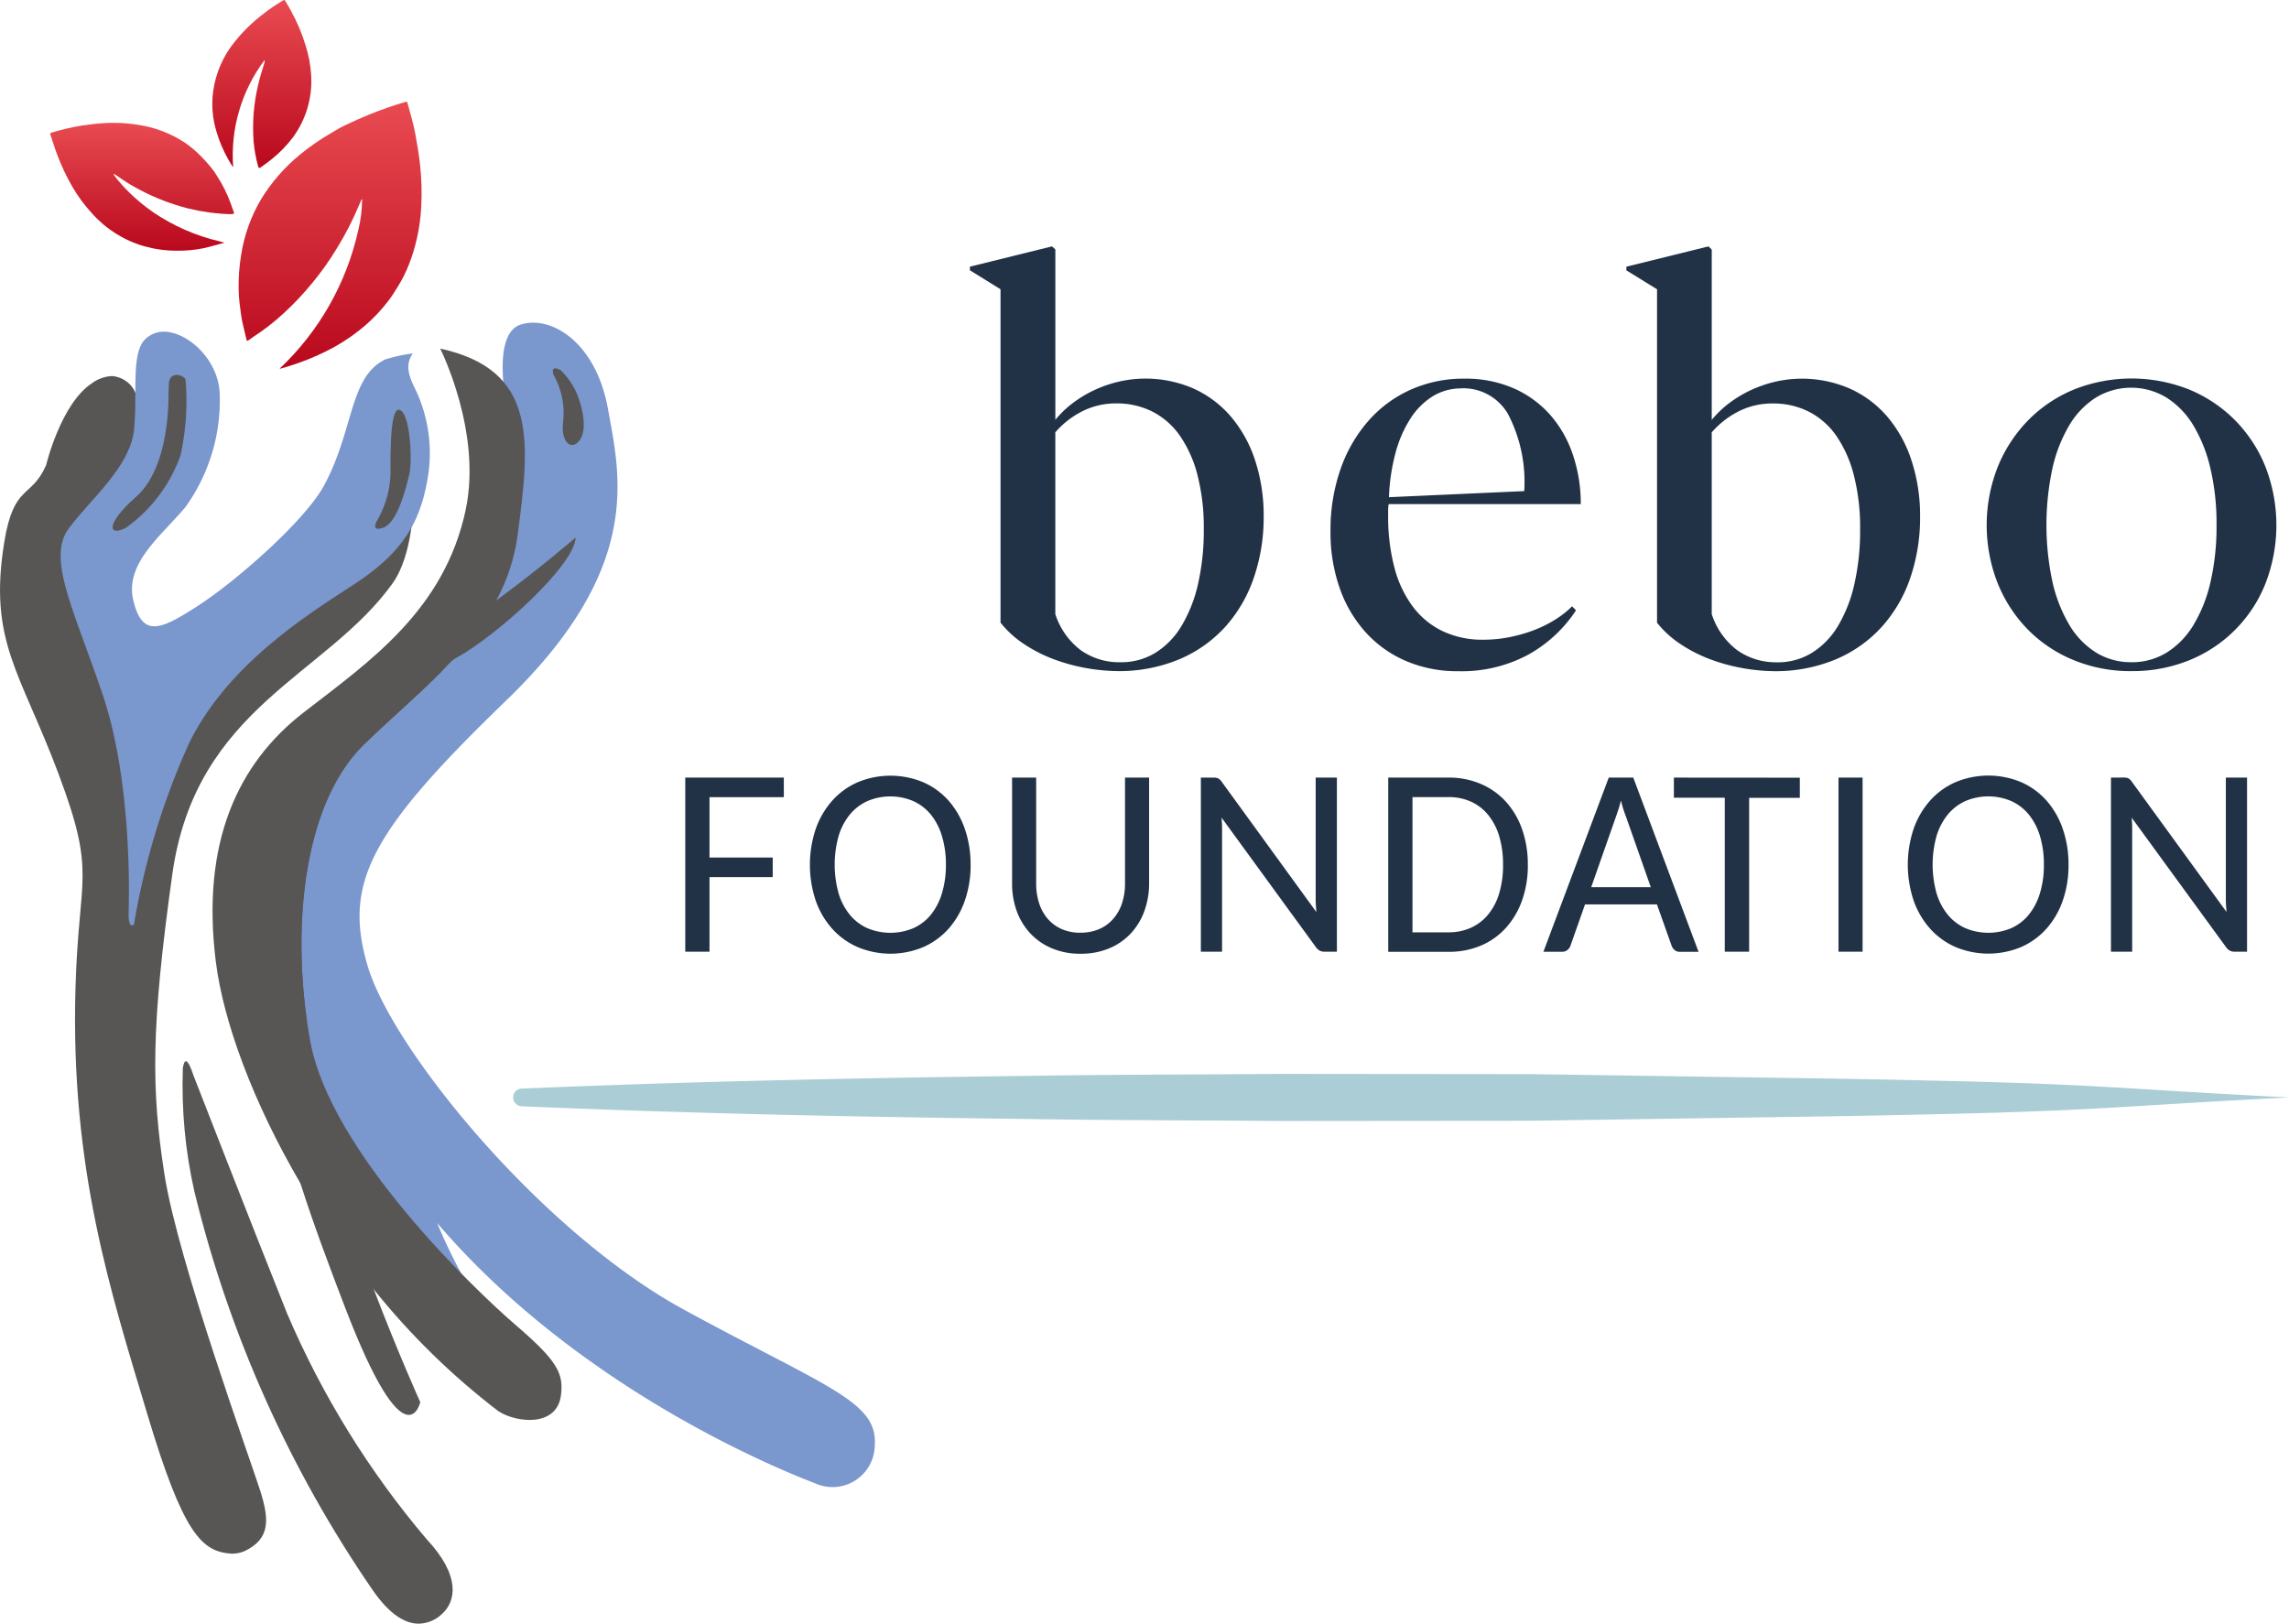 <svg xmlns="http://www.w3.org/2000/svg" xmlns:xlink="http://www.w3.org/1999/xlink" width="141.658" height="100.504" viewBox="0 0 141.658 100.504">
  <defs>
    <linearGradient id="linear-gradient" x1="0.5" x2="0.5" y2="1" gradientUnits="objectBoundingBox">
      <stop offset="0" stop-color="#e94b51"/>
      <stop offset="1" stop-color="#b9081d"/>
    </linearGradient>
    <clipPath id="clip-path">
      <path id="Path_15333" data-name="Path 15333" d="M19.374,26.028v0c-1.948,1.255-2.86,5.08-2.86,5.08-.913,2.1-2,1.135-2.59,4.76-1,6.141.987,8.032,3.354,14.348S18.533,56.4,18.33,63.433c-.328,11.247,2.2,18.913,4.44,26.407s3.391,8.52,5.2,8.65a1.909,1.909,0,0,0,.822-.156c1.636-.773,1.513-2.014.97-3.741s-5.081-14.2-5.919-19.534-.834-9.191.476-18.6c1.447-10.383,9.554-12.3,13.644-18.042,1.251-1.756,1.287-4.978,1.287-4.978L22.408,48.306,20.633,33.647l2.639-5.572-1.209-1.38A1.713,1.713,0,0,0,20.6,25.6a2.279,2.279,0,0,0-1.227.426" transform="translate(-13.658 -25.602)" fill="none"/>
    </clipPath>
    <clipPath id="clip-path-2">
      <path id="Path_15338" data-name="Path 15338" d="M43.794,33.7l0,0C42.464,39.947,37.83,43.1,33.753,46.261s-6.346,8.057-5.425,15.423c.458,3.667,2.284,8.685,5.254,13.743a53.315,53.315,0,0,0,4.538,6.558,44.639,44.639,0,0,0,7.7,7.521c1.119.722,3.642,1.006,3.872-1.028.148-1.307-.2-2.07-2.786-4.291s-11.481-10.731-12.73-17.57q-.139-.768-.245-1.548c-.869-6.439.064-13.395,3.531-16.8,1.521-1.495,3.251-2.948,4.82-4.538l.006-.007c.2-.205.4-.413.6-.627a18.044,18.044,0,0,0,2.794-3.773A11.709,11.709,0,0,0,47,35.308c.785-5.855,1.249-10.262-4.786-11.577,0,0,2.6,5.154,1.578,9.966" transform="translate(-28.124 -23.731)" fill="none"/>
    </clipPath>
    <clipPath id="clip-path-3">
      <path id="Path_15339" data-name="Path 15339" d="M45.988,40.488l0,0c-1.177.863-2.5,1.792-3.89,2.687-2.865,1.843-7.741,5.682-9.5,11.765-2.175,7.54-.992,14.575,1.277,21.652.816,2.552,1.776,5.11,2.77,7.7,3.749,9.767,4.637,5.819,4.637,5.819s-1.349-2.982-2.869-6.961c-2.089-5.472-4.5-12.829-4.183-16.915-.869-6.439.064-13.395,3.531-16.8,1.522-1.495,3.251-2.948,4.821-4.538l.005-.007a4.123,4.123,0,0,1,.6-.627,1.813,1.813,0,0,1,.286-.2c2.566-1.4,7.378-5.771,7.425-7.473,0,0-2.013,1.762-4.917,3.9" transform="translate(-31.455 -36.589)" fill="none"/>
    </clipPath>
    <clipPath id="clip-path-4">
      <path id="Path_15341" data-name="Path 15341" d="M26.1,72.729v0a29.735,29.735,0,0,0,.715,7.572,74.647,74.647,0,0,0,11.074,24.736c1.06,1.518,2.018,2.021,2.812,2.022h0a2.15,2.15,0,0,0,1.426-.591c.887-.789,1.183-2.369-.937-4.637a54.928,54.928,0,0,1-8.632-13.96c-2.17-5.425-5.8-14.749-5.8-14.749-.115-.346-.307-.879-.466-.879-.078,0-.15.132-.2.484" transform="translate(-26.084 -72.245)" fill="none"/>
    </clipPath>
    <clipPath id="clip-path-5">
      <path id="Path_15342" data-name="Path 15342" d="M32.442,23.456l0,0h0ZM40.2,6.945a22.879,22.879,0,0,0-2.223.775c-.486.2-.965.415-1.437.635-.337.157-.657.355-.979.546a14.461,14.461,0,0,0-1.832,1.271A10.922,10.922,0,0,0,31.3,12.942a9.671,9.671,0,0,0-1.25,3.5A11.554,11.554,0,0,0,29.9,18.5a7.354,7.354,0,0,0,.058.895c.057.4.091.8.177,1.192.079.363.172.721.257,1.083.011.055.031.068.089.038a3.7,3.7,0,0,0,.319-.222,13.8,13.8,0,0,0,1.9-1.478,18.011,18.011,0,0,0,1.744-1.848,17.588,17.588,0,0,0,1.529-2.151,18.964,18.964,0,0,0,1.406-2.746c.041-.1.085-.2.128-.3l.034.01a8.163,8.163,0,0,1-.242,1.923,16.763,16.763,0,0,1-4.863,8.551.165.165,0,0,0,.105-.017,15.375,15.375,0,0,0,3.341-1.357,11.649,11.649,0,0,0,1.915-1.353,10.373,10.373,0,0,0,1.36-1.458c.215-.279.4-.578.585-.875a8.468,8.468,0,0,0,.721-1.448,10.879,10.879,0,0,0,.46-1.514,11.264,11.264,0,0,0,.278-1.987,16.358,16.358,0,0,0-.077-2.652c-.068-.6-.169-1.2-.277-1.8-.12-.663-.312-1.311-.489-1.962-.02-.073-.045-.1-.1-.1a.266.266,0,0,0-.071.013" transform="translate(-29.901 -6.932)" fill="none"/>
    </clipPath>
    <clipPath id="clip-path-6">
      <path id="Path_15343" data-name="Path 15343" d="M27.861,15.786h0v0h0M20.4,8.381c-.465.028-.927.081-1.386.152a14.675,14.675,0,0,0-1.854.436c-.08.024-.1.052-.071.13.14.407.262.821.415,1.223a13.273,13.273,0,0,0,.936,1.986,9.283,9.283,0,0,0,1.231,1.668A6.843,6.843,0,0,0,22.891,16a7.346,7.346,0,0,0,1.972.276,7.8,7.8,0,0,0,1.7-.152c.435-.1.861-.222,1.3-.342-.094-.027-.186-.055-.28-.078a12.319,12.319,0,0,1-4.152-1.82,11.35,11.35,0,0,1-1.407-1.157,8.881,8.881,0,0,1-.973-1.093c-.02-.028-.065-.055-.036-.091s.058.009.086.028c.32.217.638.437.972.634a13.563,13.563,0,0,0,3.56,1.461,12.625,12.625,0,0,0,2.583.35,1.046,1.046,0,0,0,.141-.007c.084-.009.115-.043.078-.134-.064-.158-.119-.319-.173-.479a8.322,8.322,0,0,0-.88-1.772,3.825,3.825,0,0,0-.294-.427,10.445,10.445,0,0,0-.849-.934,6.775,6.775,0,0,0-.835-.677,7.146,7.146,0,0,0-2.84-1.094,9.7,9.7,0,0,0-1.589-.131q-.288,0-.576.017" transform="translate(-17.074 -8.364)" fill="none"/>
    </clipPath>
    <clipPath id="clip-path-7">
      <path id="Path_15344" data-name="Path 15344" d="M32.549,0a.338.338,0,0,0-.135.074l-.072.045a9.018,9.018,0,0,0-1.03.706A10,10,0,0,0,29.5,2.579a6.183,6.183,0,0,0-1.334,3.04,5.861,5.861,0,0,0,.2,2.526,8.093,8.093,0,0,0,.727,1.715c.094.16.181.323.308.5A9.821,9.821,0,0,1,31.334,3.73h.006a.191.191,0,0,1,0,.142c-.153.477-.3.956-.41,1.446a11.427,11.427,0,0,0-.267,3.413,8.237,8.237,0,0,0,.284,1.57c.029.109.07.121.157.059.237-.168.473-.337.7-.523A7.468,7.468,0,0,0,33.1,8.5a5.892,5.892,0,0,0,1.13-3.815,7.639,7.639,0,0,0-.368-1.936,11.047,11.047,0,0,0-.616-1.559Q32.979.636,32.66.113C32.613.037,32.588,0,32.554,0Z" transform="translate(-28.108)" fill="url(#linear-gradient)"/>
    </clipPath>
  </defs>
  <g id="Group_23866" data-name="Group 23866" transform="translate(-13.658)">
    <g id="Group_23847" data-name="Group 23847" transform="translate(13.658 23.278)">
      <g id="Group_23846" data-name="Group 23846" clip-path="url(#clip-path)">
        <path id="Path_15348" data-name="Path 15348" d="M0,0H76.215V37.813H0Z" transform="translate(-12.418 70.982) rotate(-80.655)" fill="#585655"/>
      </g>
    </g>
    <g id="Group_23849" data-name="Group 23849" transform="translate(17.412 19.973)">
      <g id="Group_23867" data-name="Group 23867">
        <path id="Path_15334" data-name="Path 15334" d="M46.681,27.39s-1.052-4.67.789-5.294,4.671,1.02,5.426,5.2,2.2,9.85-6.278,18.038-10.112,11.345-8.583,16.48S48.74,78.235,57.619,83.068s11.987,5.674,11.789,8.387a2.61,2.61,0,0,1-3.651,2.368c-.987-.392-14.2-5.326-23.431-16.131A32.556,32.556,0,0,0,46.47,84.92c1.653,2-10.408-8.723-10.408-8.723L31.455,60.933,35.2,48.108l10-10.129Z" transform="translate(-19.027 -21.967)" fill="#7a97ce"/>
        <path id="Path_15335" data-name="Path 15335" d="M24.139,22.582c1.467-.025,3.4,1.689,3.49,3.823a11.352,11.352,0,0,1-2.109,7.017c-1.5,1.8-3.8,3.5-3.231,5.821s1.726,1.776,4.044.271,6.566-5.226,7.745-7.4c1.875-3.453,1.554-6.733,3.8-7.818a10.075,10.075,0,0,1,1.7-.371c-.37.544-.393,1.11.1,2.1a9.176,9.176,0,0,1,.79,5.8c-.494,2.787-1.727,4.563-4.514,6.387S28.175,43.1,25.742,48.031a45.619,45.619,0,0,0-3.421,11.246s-.362.33-.329-.756.2-8.13-1.6-13.458-3.479-8.459-2.1-10.31,3.845-3.846,4.045-6.191-.182-4.567.641-5.475a1.661,1.661,0,0,1,1.159-.506" transform="translate(-17.786 -22.023)" fill="#7a97ce"/>
        <path id="Path_15336" data-name="Path 15336" d="M39.426,34.545a6.144,6.144,0,0,0,.715-3.132c0-2.022.1-3.9.666-3.452s.692,3.132.494,3.946-.715,2.96-1.6,3.281-.34-.525-.34-.525Z" transform="translate(-19.729 -22.505)" fill="#585655"/>
        <path id="Path_15337" data-name="Path 15337" d="M24.781,26.792c0,1.036-.131,4.621-2.006,6.278s-1.759,2.483-.642,1.923A9.333,9.333,0,0,0,25.52,30.52a15.505,15.505,0,0,0,.314-4.72c-.205-.341-.994-.471-1.027.251s-.025.736-.025.736" transform="translate(-18.107 -22.29)" fill="#585655"/>
      </g>
    </g>
    <g id="Group_23851" data-name="Group 23851" transform="translate(26.811 21.577)">
      <g id="Group_23850" data-name="Group 23850" clip-path="url(#clip-path-2)">
        <path id="Path_15350" data-name="Path 15350" d="M0,0H22.436V66.779H0Z" transform="translate(-0.719 0.003)" fill="#585655"/>
      </g>
    </g>
    <g id="Group_23853" data-name="Group 23853" transform="translate(29.84 33.268)">
      <g id="Group_23852" data-name="Group 23852" clip-path="url(#clip-path-3)">
        <path id="Path_15351" data-name="Path 15351" d="M0,0H59.01V25.22H0Z" transform="translate(-5.809 57.07) rotate(-85.184)" fill="#585655"/>
      </g>
    </g>
    <g id="Group_23855" data-name="Group 23855" transform="translate(47.871 22.801)">
      <g id="Group_23869" data-name="Group 23869">
        <path id="Path_15340" data-name="Path 15340" d="M51.787,25.205c-.235-.157-.627-.263-.46.264a4.832,4.832,0,0,1,.6,2.886c-.168,1.3.5,1.818.987,1.217.5-.616.222-1.841.074-2.31a4.5,4.5,0,0,0-1.2-2.055" transform="translate(-51.287 -25.077)" fill="#585655"/>
      </g>
    </g>
    <g id="Group_23857" data-name="Group 23857" transform="translate(24.956 65.687)">
      <g id="Group_23856" data-name="Group 23856" clip-path="url(#clip-path-4)">
        <path id="Path_15349" data-name="Path 15349" d="M0,0H37.175V22.787H0Z" transform="translate(-5.71 33.901) rotate(-80.655)" fill="#585655"/>
      </g>
    </g>
    <g id="Group_23859" data-name="Group 23859" transform="translate(28.427 6.303)">
      <g id="Group_23858" data-name="Group 23858" clip-path="url(#clip-path-5)">
        <rect id="Rectangle_10429" data-name="Rectangle 10429" width="11.367" height="16.528" transform="translate(-0.011 0)" fill="url(#linear-gradient)"/>
      </g>
    </g>
    <g id="Group_23861" data-name="Group 23861" transform="translate(16.764 7.605)">
      <g id="Group_23860" data-name="Group 23860" clip-path="url(#clip-path-6)">
        <rect id="Rectangle_10430" data-name="Rectangle 10430" width="11.409" height="7.928" transform="translate(-0.015 0)" fill="url(#linear-gradient)"/>
      </g>
    </g>
    <g id="Group_23863" data-name="Group 23863" transform="translate(26.796)">
      <g id="Group_23862" data-name="Group 23862" clip-path="url(#clip-path-7)">
        <rect id="Rectangle_10431" data-name="Rectangle 10431" width="6.263" height="10.421" transform="translate(-0.061 0)" fill="url(#linear-gradient)"/>
      </g>
    </g>
    <g id="Group_23865" data-name="Group 23865" transform="translate(45.417 15.251)">
      <g id="Group_23868" data-name="Group 23868">
        <path id="Path_15345" data-name="Path 15345" d="M84.963,16.961V27.506a6.4,6.4,0,0,1,1.077-1.034,7.371,7.371,0,0,1,1.327-.8,7.71,7.71,0,0,1,1.516-.526,7.428,7.428,0,0,1,4.62.421A6.629,6.629,0,0,1,95.82,27.3a8.018,8.018,0,0,1,1.5,2.7,10.956,10.956,0,0,1,.535,3.515,11.472,11.472,0,0,1-.6,3.737,8.729,8.729,0,0,1-1.748,3.035,8.1,8.1,0,0,1-2.851,2.033,9.673,9.673,0,0,1-3.9.741,11.889,11.889,0,0,1-1.99-.206,11.377,11.377,0,0,1-1.956-.549,9.128,9.128,0,0,1-1.783-.917,6.277,6.277,0,0,1-1.457-1.326V19.427l-1.895-1.175v-.224l5.083-1.256Zm4.032,25.552a4.049,4.049,0,0,0,2.161-.586,4.912,4.912,0,0,0,1.62-1.671,8.8,8.8,0,0,0,1.02-2.6,14.941,14.941,0,0,0,.353-3.375,13.039,13.039,0,0,0-.379-3.308,7.592,7.592,0,0,0-1.077-2.448,4.67,4.67,0,0,0-1.706-1.516,4.85,4.85,0,0,0-2.249-.517,4.618,4.618,0,0,0-2.077.471,5.5,5.5,0,0,0-1.7,1.318V39.531a4.538,4.538,0,0,0,1.592,2.249,4.131,4.131,0,0,0,2.438.733M110.1,25.563a3.346,3.346,0,0,0-1.775.483,4.4,4.4,0,0,0-1.377,1.37,7.472,7.472,0,0,0-.931,2.129,12.405,12.405,0,0,0-.409,2.751l8.372-.376a9.1,9.1,0,0,0-1-4.764,3.2,3.2,0,0,0-2.878-1.6ZM117.185,39.3a8.427,8.427,0,0,1-2.94,2.735,8.676,8.676,0,0,1-4.344,1.032,8.055,8.055,0,0,1-3.23-.627,7.186,7.186,0,0,1-2.5-1.775,8.015,8.015,0,0,1-1.611-2.74,10.359,10.359,0,0,1-.569-3.506,11.44,11.44,0,0,1,.62-3.86,9.052,9.052,0,0,1,1.727-2.989,7.613,7.613,0,0,1,2.619-1.93,7.984,7.984,0,0,1,3.309-.68,7.423,7.423,0,0,1,3.067.6,6.52,6.52,0,0,1,2.263,1.652,7.208,7.208,0,0,1,1.4,2.472,9.392,9.392,0,0,1,.483,3.041H105.593a2.123,2.123,0,0,0-.035.387v.422a12.329,12.329,0,0,0,.4,3.162,6.934,6.934,0,0,0,1.139,2.388,5.031,5.031,0,0,0,1.841,1.508,5.769,5.769,0,0,0,2.525.526,8.238,8.238,0,0,0,1.594-.157,9.346,9.346,0,0,0,1.491-.422,7.668,7.668,0,0,0,1.318-.646,5.962,5.962,0,0,0,1.077-.844Zm8.4-22.33V27.51a6.328,6.328,0,0,1,1.077-1.033,7.348,7.348,0,0,1,1.327-.8,7.777,7.777,0,0,1,1.517-.526,7.421,7.421,0,0,1,4.62.422,6.624,6.624,0,0,1,2.317,1.731,8.009,8.009,0,0,1,1.5,2.706,10.951,10.951,0,0,1,.535,3.514,11.5,11.5,0,0,1-.594,3.732,8.717,8.717,0,0,1-1.749,3.035,8.1,8.1,0,0,1-2.851,2.033,9.673,9.673,0,0,1-3.9.741,11.889,11.889,0,0,1-1.99-.206,11.4,11.4,0,0,1-1.956-.549,9.154,9.154,0,0,1-1.783-.917,6.277,6.277,0,0,1-1.456-1.327V19.427L120.3,18.255v-.226l5.083-1.256Zm4.035,25.548a4.049,4.049,0,0,0,2.161-.586,4.912,4.912,0,0,0,1.62-1.671,8.807,8.807,0,0,0,1.013-2.6,14.888,14.888,0,0,0,.353-3.375,13.079,13.079,0,0,0-.378-3.308,7.624,7.624,0,0,0-1.073-2.449,4.667,4.667,0,0,0-1.707-1.517,4.854,4.854,0,0,0-2.248-.516,4.612,4.612,0,0,0-2.077.47,5.5,5.5,0,0,0-1.7,1.318V39.531a4.539,4.539,0,0,0,1.594,2.249,4.136,4.136,0,0,0,2.439.734m21.94.549a9.237,9.237,0,0,1-3.55-.672,8.479,8.479,0,0,1-2.834-1.876,8.8,8.8,0,0,1-1.884-2.87,9.842,9.842,0,0,1,0-7.237,8.9,8.9,0,0,1,1.884-2.878,8.521,8.521,0,0,1,2.834-1.9,9.648,9.648,0,0,1,7.117,0,8.627,8.627,0,0,1,2.843,1.9,8.722,8.722,0,0,1,1.883,2.878,10,10,0,0,1,0,7.239,8.485,8.485,0,0,1-4.727,4.747,9.3,9.3,0,0,1-3.57.667m0-.549a4.1,4.1,0,0,0,2.179-.594,5.105,5.105,0,0,0,1.663-1.708,8.985,8.985,0,0,0,1.059-2.679,15.339,15.339,0,0,0,.37-3.515,14.845,14.845,0,0,0-.379-3.5,9.133,9.133,0,0,0-1.067-2.682,5.176,5.176,0,0,0-1.666-1.711,4.208,4.208,0,0,0-4.341,0,5.092,5.092,0,0,0-1.652,1.711,9.123,9.123,0,0,0-1.051,2.68,16.793,16.793,0,0,0,0,7.012,9.13,9.13,0,0,0,1.051,2.682,5.023,5.023,0,0,0,1.653,1.707,4.1,4.1,0,0,0,2.18.595" transform="translate(-51.41 -16.773)" fill="#223246"/>
        <path id="Path_15346" data-name="Path 15346" d="M66.4,52.922v1.214H61.8v3.733h3.913v1.215H61.8V63.7H60.3V52.922Zm11.56,5.391a6.631,6.631,0,0,1-.358,2.224,5.152,5.152,0,0,1-1.007,1.741,4.544,4.544,0,0,1-1.569,1.137,5.242,5.242,0,0,1-4.054,0,4.561,4.561,0,0,1-1.576-1.134,5.172,5.172,0,0,1-1.021-1.74,7.012,7.012,0,0,1,0-4.442,5.226,5.226,0,0,1,1.021-1.748,4.566,4.566,0,0,1,1.575-1.14,5.265,5.265,0,0,1,4.057,0,4.534,4.534,0,0,1,1.569,1.14A5.207,5.207,0,0,1,77.6,56.093a6.65,6.65,0,0,1,.358,2.219m-1.527,0a5.969,5.969,0,0,0-.245-1.768,3.873,3.873,0,0,0-.686-1.329,3.011,3.011,0,0,0-1.083-.836,3.629,3.629,0,0,0-2.848,0,3.031,3.031,0,0,0-1.087.836,3.827,3.827,0,0,0-.693,1.329,6.6,6.6,0,0,0,0,3.536,3.819,3.819,0,0,0,.693,1.329,3,3,0,0,0,1.087.833,3.672,3.672,0,0,0,2.848,0A2.956,2.956,0,0,0,75.5,61.41a3.865,3.865,0,0,0,.686-1.329,5.964,5.964,0,0,0,.245-1.768Zm8.332,4.209a2.839,2.839,0,0,0,1.16-.225,2.416,2.416,0,0,0,.864-.632,2.78,2.78,0,0,0,.543-.964,3.893,3.893,0,0,0,.185-1.23V52.923h1.491V59.47a4.949,4.949,0,0,1-.3,1.731,4.057,4.057,0,0,1-.842,1.377,3.849,3.849,0,0,1-1.333.916,4.536,4.536,0,0,1-1.772.332A4.479,4.479,0,0,1,83,63.494a3.911,3.911,0,0,1-1.335-.916,4.031,4.031,0,0,1-.844-1.377,4.927,4.927,0,0,1-.295-1.731V52.923h1.491v6.539A3.927,3.927,0,0,0,82.2,60.7a2.765,2.765,0,0,0,.537.968,2.431,2.431,0,0,0,.863.632,2.848,2.848,0,0,0,1.166.224m8.224-9.6a.719.719,0,0,1,.287.045.66.66,0,0,1,.221.21l5.858,8.065c-.011-.132-.02-.263-.028-.393s-.013-.249-.013-.357V52.92h1.313V63.7h-.756a.665.665,0,0,1-.29-.058.688.688,0,0,1-.235-.2L93.489,55.4c.011.125.019.245.025.361s.007.225.007.328V63.7H92.209V52.922Zm19.455,5.391a6.464,6.464,0,0,1-.357,2.207,5.046,5.046,0,0,1-1,1.7,4.394,4.394,0,0,1-1.548,1.1,5.076,5.076,0,0,1-2.006.385h-3.729V52.922h3.725a5.014,5.014,0,0,1,2.006.393,4.447,4.447,0,0,1,1.551,1.1,4.991,4.991,0,0,1,1,1.7,6.486,6.486,0,0,1,.356,2.2m-1.534,0a6,6,0,0,0-.235-1.76,3.82,3.82,0,0,0-.681-1.317,2.926,2.926,0,0,0-1.067-.826,3.345,3.345,0,0,0-1.395-.283h-2.225V62.5h2.223a3.346,3.346,0,0,0,1.395-.284,2.932,2.932,0,0,0,1.067-.821,3.767,3.767,0,0,0,.682-1.313,6.052,6.052,0,0,0,.238-1.768Zm12.1,5.391h-1.157a.478.478,0,0,1-.315-.1.655.655,0,0,1-.184-.246l-.919-2.589h-4.45l-.91,2.581a.546.546,0,0,1-.185.246.509.509,0,0,1-.324.106h-1.157l4.044-10.781h1.518Zm-6.643-4h3.688l-1.526-4.34q-.078-.2-.164-.459c-.057-.175-.109-.364-.157-.566q-.078.314-.164.574c-.057.175-.109.327-.157.459Zm12.911-6.777v1.247H126.14V63.7h-1.508V54.169h-3.15V52.923ZM133.161,63.7H131.67V52.922h1.491Zm12.745-5.39a6.627,6.627,0,0,1-.356,2.223,5.163,5.163,0,0,1-1.009,1.741,4.553,4.553,0,0,1-1.569,1.137,5.268,5.268,0,0,1-4.058,0,4.59,4.59,0,0,1-1.574-1.137,5.169,5.169,0,0,1-1.02-1.74,7.012,7.012,0,0,1,0-4.442,5.223,5.223,0,0,1,1.02-1.748,4.574,4.574,0,0,1,1.575-1.14,5.265,5.265,0,0,1,4.057,0,4.529,4.529,0,0,1,1.57,1.14A5.2,5.2,0,0,1,145.55,56.1a6.654,6.654,0,0,1,.355,2.217Zm-1.526,0a6,6,0,0,0-.242-1.768,3.873,3.873,0,0,0-.689-1.329,3,3,0,0,0-1.083-.836,3.627,3.627,0,0,0-2.847,0,3.027,3.027,0,0,0-1.088.836,3.844,3.844,0,0,0-.694,1.329,6.607,6.607,0,0,0,0,3.536,3.836,3.836,0,0,0,.694,1.329,2.986,2.986,0,0,0,1.087.833,3.67,3.67,0,0,0,2.847,0,2.956,2.956,0,0,0,1.083-.833,3.857,3.857,0,0,0,.689-1.329,5.961,5.961,0,0,0,.243-1.768Zm4.933-5.391a.72.72,0,0,1,.287.045.66.66,0,0,1,.221.21l5.862,8.064c-.011-.132-.021-.263-.029-.393s-.013-.249-.013-.357V52.92h1.313V63.7H156.2a.659.659,0,0,1-.292-.057.677.677,0,0,1-.235-.2l-5.86-8.041c.011.125.019.245.025.361s.007.225.007.328V63.7h-1.313V52.922Z" transform="translate(-49.651 -20.043)" fill="#223246"/>
        <path id="Path_15347" data-name="Path 15347" d="M49.135,74.015c10.4-.446,20.8-.656,31.2-.785,5.2-.087,10.4-.078,15.6-.125l15.6.015,9.237.136c5.2.084,10.4.135,15.6.265,10.4.219,11.709.516,22.11,1.042-10.4.526-11.709.824-22.11,1.043-5.2.129-10.4.181-15.6.265l-9.237.136-15.6.014c-5.2-.045-10.4-.038-15.6-.125-10.4-.125-20.8-.336-31.2-.785a.549.549,0,0,1,0-1.1" transform="translate(-48.588 -21.886)" fill="#abcdd5"/>
      </g>
    </g>
  </g>
</svg>
